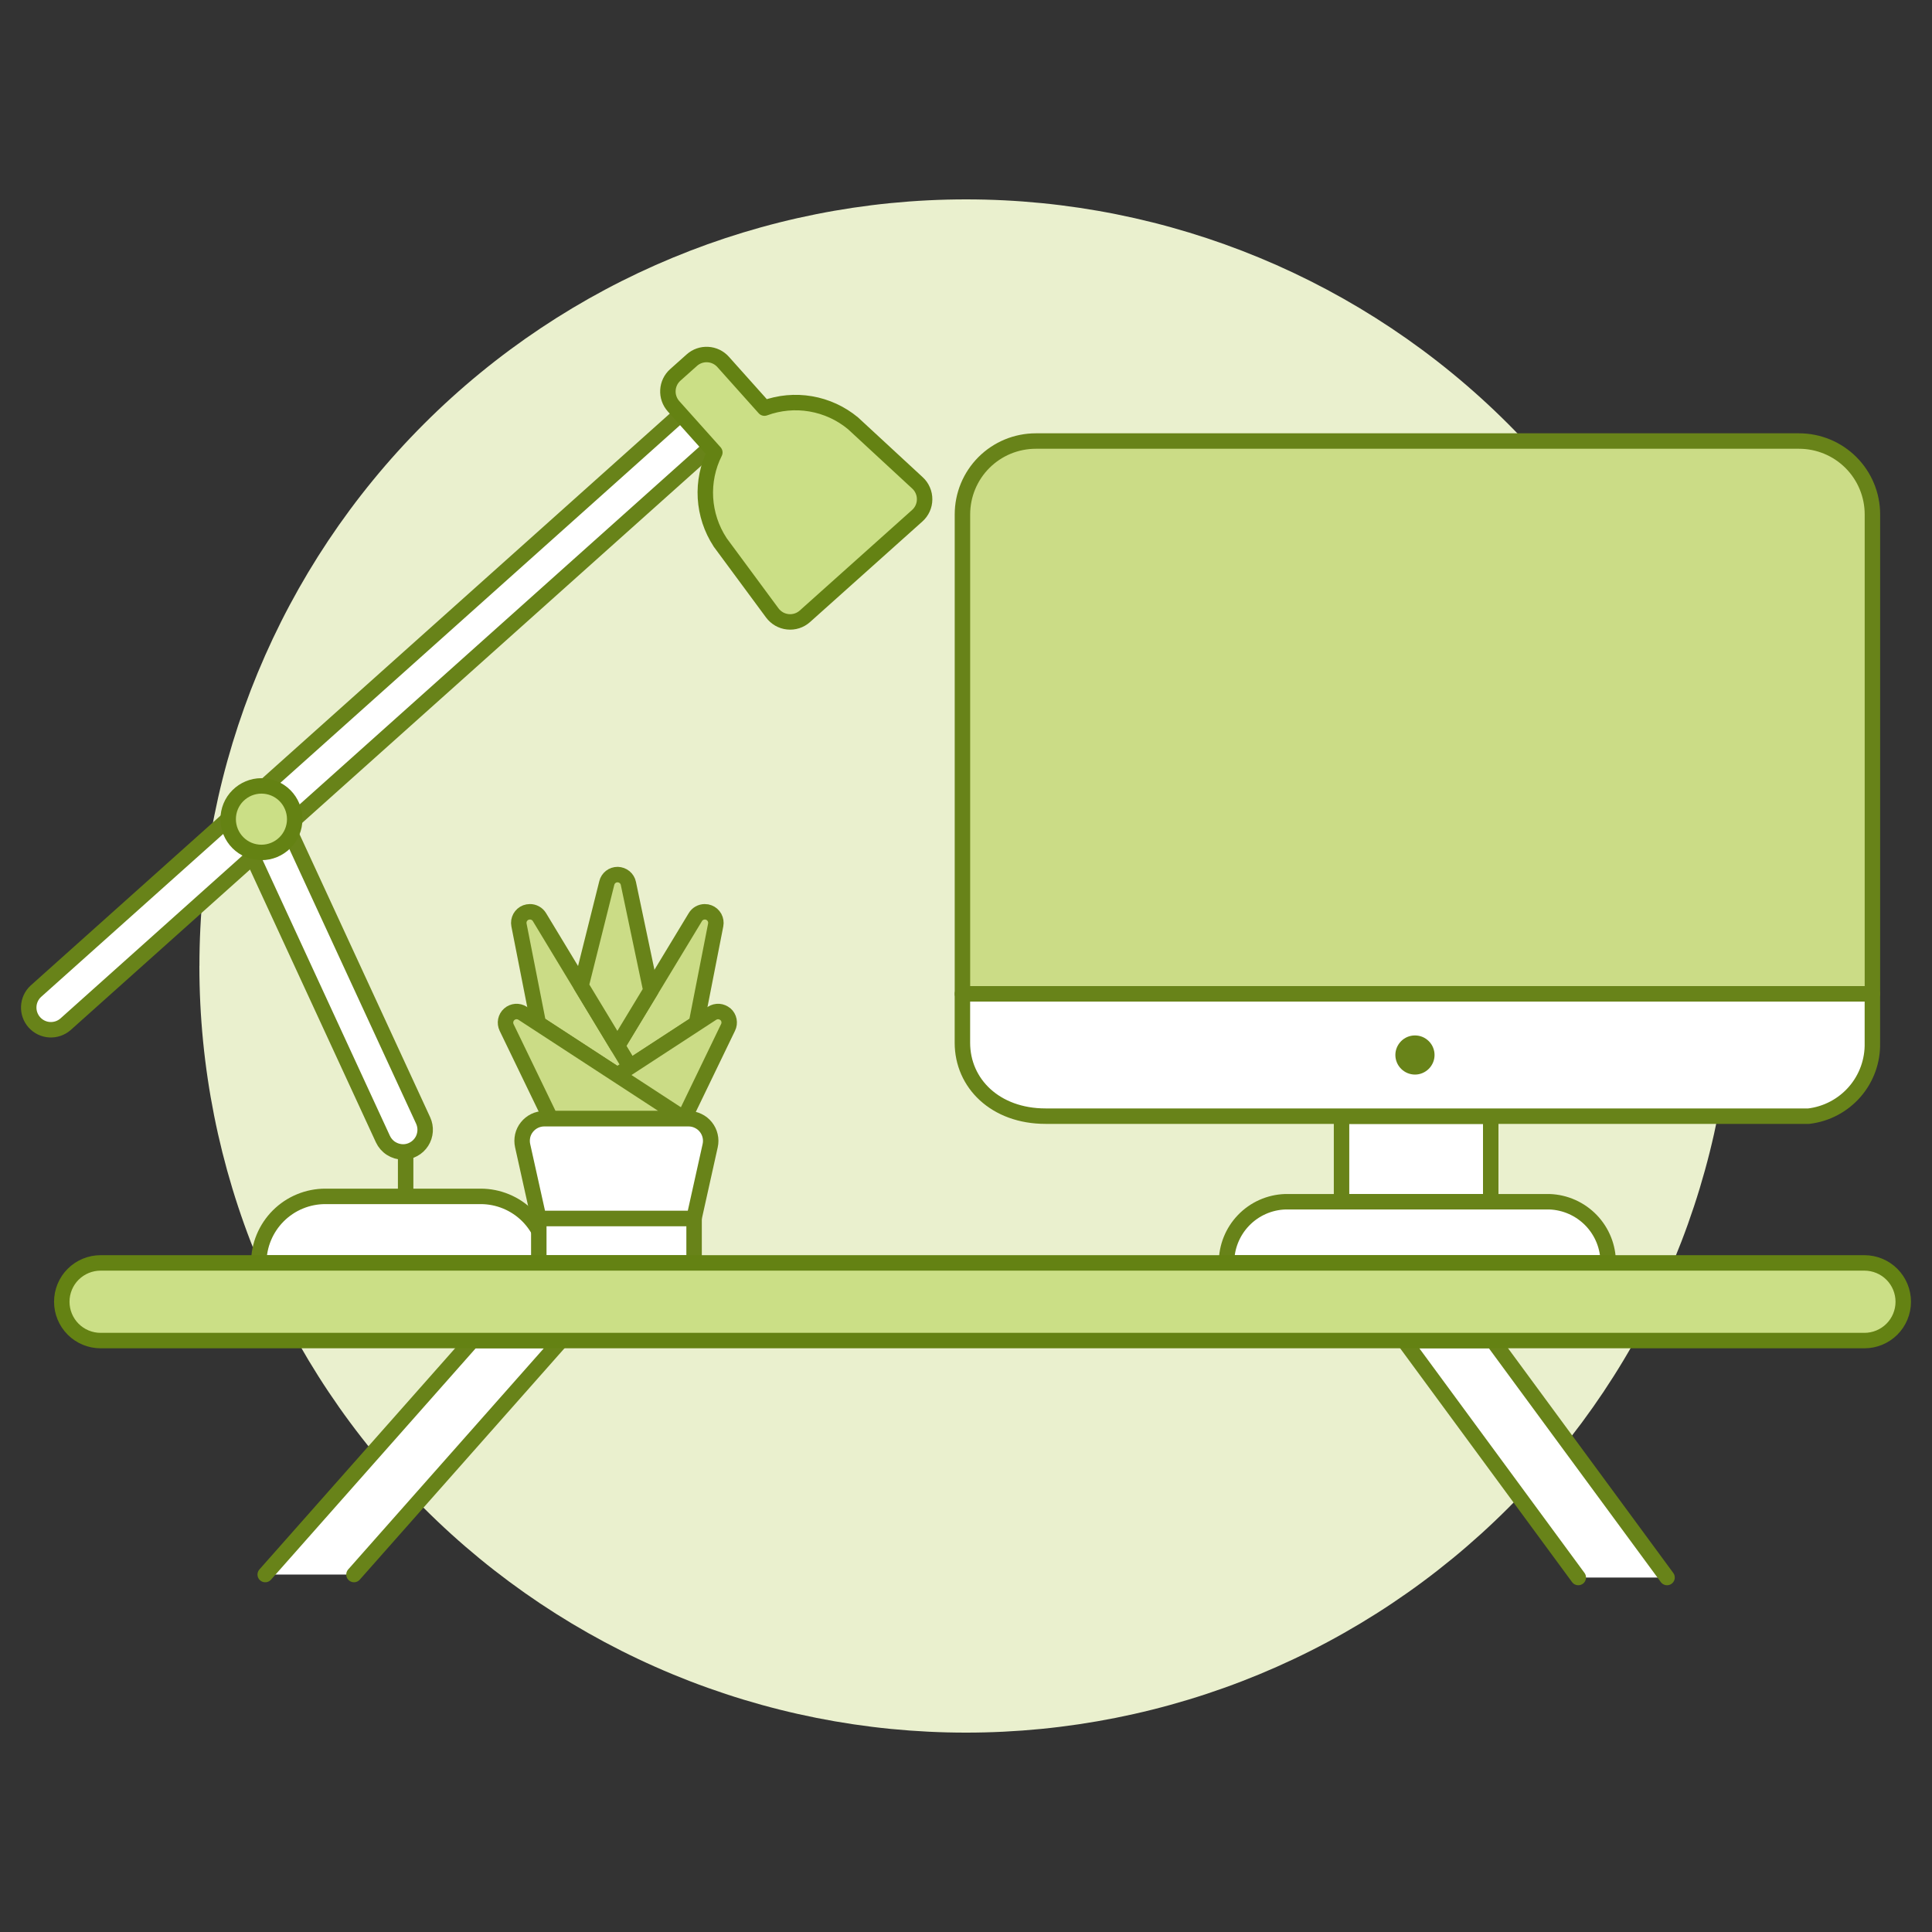 <?xml version="1.0" encoding="UTF-8"?>
<svg xmlns="http://www.w3.org/2000/svg" id="Ebene_1" data-name="Ebene 1" viewBox="0 0 500 500">
  <rect x="0" y="0" width="500" height="500" fill="#333333" stroke="none"/>
  <g id="icon_workspace-imac-1" data-name="icon=workspace-imac-1">
    <path id="Vector" d="M51.6,250c0,26.05,5.13,51.85,15.1,75.92,9.97,24.07,24.58,45.94,43.01,64.37,18.42,18.42,40.3,33.04,64.37,43.01,24.07,9.97,49.87,15.1,75.92,15.1s51.85-5.13,75.93-15.1c24.07-9.97,45.94-24.58,64.37-43.01,18.42-18.42,33.04-40.29,43.01-64.37,9.97-24.07,15.1-49.87,15.1-75.92,0-52.62-20.9-103.08-58.11-140.29-37.21-37.21-87.67-58.11-140.29-58.11s-103.08,20.9-140.29,58.11c-37.21,37.21-58.11,87.67-58.11,140.29Z" fill="#eaf0ce" stroke-width="0"></path>
    <path id="Vector_2" data-name="Vector 2" d="M408.46,408.26h22.97l-45.09-61.32h-22.97l45.09,61.32Z" fill="#fff" stroke-width="0"></path>
    <path id="Vector_3" data-name="Vector 3" d="M431.43,408.26l-45.09-61.32h-22.97l45.09,61.32" fill="none" stroke="#688319" stroke-linecap="round" stroke-linejoin="round" stroke-width="4"></path>
    <path id="Vector_4" data-name="Vector 4" d="M91.61,407.49h-22.97l53.57-60.55h22.97l-53.57,60.55Z" fill="#fff" stroke-width="0"></path>
    <path id="Vector_5" data-name="Vector 5" d="M68.64,407.49l53.57-60.55h22.97l-53.57,60.55" fill="none" stroke="#688319" stroke-linecap="round" stroke-linejoin="round" stroke-width="4"></path>
    <path id="Vector_6" data-name="Vector 6" d="M347.19,288.86h38.61v22.16h-38.61v-22.16Z" fill="#fff" stroke-width="0"></path>
    <path id="Vector_7" data-name="Vector 7" d="M347.19,288.86h38.61v22.16h-38.61v-22.16Z" fill="none" stroke="#688319" stroke-linecap="round" stroke-linejoin="round" stroke-width="4"></path>
    <path id="Vector_8" data-name="Vector 8" d="M416.19,326.84h-98.77c-.02-4.1,1.55-8.04,4.39-11,2.84-2.96,6.71-4.69,10.81-4.83h68.38c4.09.14,7.97,1.88,10.81,4.83,2.84,2.96,4.41,6.9,4.39,10.99Z" fill="#fff" stroke="#688319" stroke-linecap="round" stroke-linejoin="round" stroke-width="4"></path>
    <path id="Vector_9" data-name="Vector 9" d="M484.58,133.13c0-5.04-2-9.87-5.56-13.43-3.56-3.56-8.39-5.56-13.43-5.56h-197.52c-5.04,0-9.87,2-13.43,5.56-3.56,3.56-5.56,8.39-5.56,13.43v124.07h235.5v-124.07Z" fill="#cbdc86" stroke-width="0"></path>
    <path id="Vector_10" data-name="Vector 10" d="M484.58,133.13c0-5.04-2-9.87-5.56-13.43-3.56-3.56-8.39-5.56-13.43-5.56h-197.52c-5.04,0-9.87,2-13.43,5.56-3.56,3.56-5.56,8.39-5.56,13.43v124.07h235.5v-124.07Z" fill="none" stroke="#688319" stroke-linecap="round" stroke-linejoin="round" stroke-width="4"></path>
    <path id="Vector_11" data-name="Vector 11" d="M468.1,288.86c4.62-.55,8.86-2.8,11.91-6.31,3.05-3.51,4.67-8.03,4.56-12.68v-12.66h-235.5v12.66c0,10.49,8.5,18.99,21.52,18.99h197.51Z" fill="#fff" stroke="#688319" stroke-linecap="round" stroke-linejoin="round" stroke-width="4"></path>
    <path id="Vector_12" data-name="Vector 12" d="M361.12,273.03c0,.66.13,1.32.39,1.94.25.61.63,1.17,1.1,1.64.47.47,1.03.84,1.64,1.1.61.25,1.27.39,1.94.39s1.32-.13,1.94-.39c.61-.26,1.17-.63,1.64-1.1.47-.47.84-1.03,1.1-1.64.26-.61.39-1.27.39-1.94s-.13-1.32-.39-1.94c-.25-.61-.63-1.17-1.1-1.64s-1.03-.84-1.64-1.1c-.61-.25-1.27-.38-1.94-.38s-1.32.13-1.94.38c-.61.26-1.17.63-1.64,1.1-.47.47-.84,1.03-1.1,1.64-.26.62-.39,1.27-.39,1.94Z" fill="#688319" stroke-width="0"></path>
    <path id="Vector_13" data-name="Vector 13" d="M66.97,326.84h74.64c0-4.57-1.82-8.95-5.04-12.18-3.23-3.23-7.61-5.04-12.18-5.04h-40.18c-2.26,0-4.51.44-6.6,1.31-2.09.86-3.99,2.13-5.59,3.73-1.6,1.6-2.87,3.5-3.74,5.59s-1.31,4.33-1.31,6.6Z" fill="#fff" stroke-width="0"></path>
    <path id="Vector_14" data-name="Vector 14" d="M66.97,326.84h74.64c0-4.57-1.82-8.95-5.04-12.18-3.23-3.23-7.61-5.04-12.18-5.04h-40.18c-2.26,0-4.51.44-6.6,1.31-2.09.86-3.99,2.13-5.59,3.73-1.6,1.6-2.87,3.5-3.74,5.59s-1.31,4.33-1.31,6.6Z" fill="none" stroke="#688319" stroke-linecap="round" stroke-linejoin="round" stroke-width="4"></path>
    <path id="Vector_15" data-name="Vector 15" d="M104.98,298.13v11.48" fill="none" stroke="#688319" stroke-linecap="round" stroke-linejoin="round" stroke-width="4"></path>
    <path id="Vector_16" data-name="Vector 16" d="M104.3,298.13c.96,0,1.91-.24,2.75-.71.85-.46,1.56-1.13,2.08-1.94.52-.81.82-1.74.89-2.7.07-.96-.11-1.92-.51-2.8l-34.45-74.64c-.68-1.31-1.84-2.3-3.24-2.78-1.4-.48-2.92-.4-4.26.22-1.34.62-2.39,1.73-2.93,3.1-.54,1.37-.54,2.9.01,4.26l34.45,74.64c.46.99,1.19,1.84,2.12,2.43.92.59,2,.91,3.09.91Z" fill="#fff" stroke-width="0"></path>
    <path id="Vector_17" data-name="Vector 17" d="M104.3,298.13c.96,0,1.91-.24,2.75-.71.85-.46,1.56-1.13,2.08-1.94.52-.81.82-1.74.89-2.7.07-.96-.11-1.92-.51-2.8l-34.45-74.64c-.68-1.31-1.84-2.3-3.24-2.78-1.4-.48-2.92-.4-4.26.22-1.34.62-2.39,1.73-2.93,3.1-.54,1.37-.54,2.9.01,4.26l34.45,74.64c.46.99,1.19,1.84,2.12,2.43.92.59,2,.91,3.09.91Z" fill="none" stroke="#688319" stroke-linecap="round" stroke-linejoin="round" stroke-width="4"></path>
    <path id="Vector_18" data-name="Vector 18" d="M16.95,265.09L182.67,116.79c1.11-1.02,1.78-2.44,1.85-3.95.07-1.51-.45-2.99-1.46-4.11-1.01-1.13-2.42-1.81-3.92-1.9-1.51-.09-2.99.41-4.13,1.4L9.28,256.53c-1.11,1.02-1.77,2.44-1.84,3.95-.07,1.51.45,2.98,1.46,4.11,1.01,1.12,2.41,1.81,3.92,1.9,1.51.09,2.99-.41,4.13-1.4Z" fill="#fff" stroke="#688319" stroke-linecap="round" stroke-linejoin="round" stroke-width="4"></path>
    <path id="Vector_19" data-name="Vector 19" d="M186.34,140.29c-2.23-3.41-3.53-7.35-3.77-11.42-.24-4.07.6-8.13,2.43-11.78l-10.69-11.95c-1.01-1.14-1.54-2.63-1.45-4.15.08-1.52.77-2.95,1.9-3.96l4.28-3.82c1.14-1.02,2.63-1.54,4.15-1.45,1.52.08,2.95.77,3.96,1.91l10.69,11.95c3.83-1.41,7.96-1.79,11.98-1.1,4.02.69,7.79,2.42,10.93,5.02l16.7,15.44c.59.54,1.06,1.2,1.37,1.94.32.73.48,1.53.47,2.33,0,.8-.18,1.59-.51,2.32-.33.73-.81,1.38-1.41,1.91l-29.08,26.03c-.6.53-1.3.93-2.05,1.17-.76.24-1.56.33-2.35.24-.79-.08-1.56-.33-2.25-.72-.69-.4-1.29-.93-1.77-1.57l-13.53-18.32Z" fill="#cbdf86" stroke-width="0"></path>
    <path id="Vector_20" data-name="Vector 20" d="M186.34,140.29c-2.23-3.41-3.53-7.35-3.77-11.42-.24-4.07.6-8.13,2.43-11.78l-10.69-11.95c-1.01-1.14-1.54-2.63-1.45-4.15.08-1.52.77-2.95,1.9-3.96l4.28-3.82c1.14-1.02,2.63-1.54,4.15-1.45,1.52.08,2.95.77,3.96,1.91l10.69,11.95c3.83-1.41,7.96-1.79,11.98-1.1,4.02.69,7.79,2.42,10.93,5.02l16.7,15.44c.59.54,1.06,1.2,1.37,1.94.32.73.48,1.53.47,2.33,0,.8-.18,1.59-.51,2.32-.33.73-.81,1.38-1.41,1.91l-29.08,26.03c-.6.53-1.3.93-2.05,1.17-.76.24-1.56.33-2.35.24-.79-.08-1.56-.33-2.25-.72-.69-.4-1.29-.93-1.77-1.57l-13.53-18.32Z" fill="none" stroke="#648213" stroke-linecap="round" stroke-linejoin="round" stroke-width="4"></path>
    <path id="Vector_21" data-name="Vector 21" d="M59.05,212c0,2.28.91,4.47,2.52,6.09s3.8,2.52,6.09,2.52,4.47-.91,6.09-2.52,2.52-3.81,2.52-6.09-.91-4.47-2.52-6.09-3.8-2.52-6.09-2.52-4.47.91-6.09,2.52-2.52,3.8-2.52,6.09Z" fill="#cbdf86" stroke="#648213" stroke-linecap="round" stroke-linejoin="round" stroke-width="4"></path>
    <path id="Vector_22" data-name="Vector 22" d="M163.04,276.09l17.18-11.19,5-25.51c.13-.66.02-1.35-.3-1.94-.33-.59-.85-1.05-1.48-1.29-.33-.13-.68-.2-1.04-.19-.49,0-.98.13-1.41.37-.43.24-.79.59-1.04,1.02l-20.17,33.32,3.26,5.42Z" fill="#cbdc86" stroke="#688319" stroke-linecap="round" stroke-linejoin="round" stroke-width="4"></path>
    <path id="Vector_23" data-name="Vector 23" d="M139.33,264.9l27.97,18.23-27.69-45.78c-.26-.43-.62-.78-1.06-1.02s-.93-.37-1.42-.36c-.35,0-.71.07-1.04.19-.63.24-1.15.7-1.48,1.29-.32.59-.43,1.28-.3,1.94l5.02,25.51Z" fill="#cbdc86" stroke="#688319" stroke-linecap="round" stroke-linejoin="round" stroke-width="4"></path>
    <path id="Vector_24" data-name="Vector 24" d="M187.74,262.49c-.47-.41-1.07-.66-1.69-.71-.63-.04-1.25.12-1.78.46l-41.83,27.27h34.57l11.41-23.62c.28-.56.36-1.2.24-1.82-.12-.62-.44-1.18-.91-1.59Z" fill="#cbdc86" stroke="#688319" stroke-linecap="round" stroke-linejoin="round" stroke-width="4"></path>
    <path id="Vector_25" data-name="Vector 25" d="M159.77,270.67l8.68-14.34-5.83-27.71c-.13-.64-.48-1.21-.98-1.62-.5-.41-1.13-.64-1.78-.66h-.03c-.64,0-1.27.21-1.77.6s-.87.95-1.02,1.57l-6.66,26.61,9.4,15.54Z" fill="#cbdc86" stroke="#688319" stroke-linecap="round" stroke-linejoin="round" stroke-width="4"></path>
    <path id="Vector_26" data-name="Vector 26" d="M177.1,289.52l-41.84-27.28c-.53-.34-1.15-.5-1.77-.46-.62.05-1.22.29-1.69.71-.47.41-.79.97-.92,1.59-.12.61-.04,1.25.23,1.82l11.41,23.61h34.58Z" fill="#cbdc86" stroke="#688319" stroke-linecap="round" stroke-linejoin="round" stroke-width="4"></path>
    <path id="Vector_27" data-name="Vector 27" d="M179.63,315.36h-40.18l-4.19-18.85c-.19-.84-.18-1.71,0-2.54.19-.84.57-1.62,1.11-2.29.54-.67,1.21-1.21,1.99-1.59.77-.37,1.62-.57,2.48-.57h37.36c.86,0,1.71.19,2.48.57.78.37,1.46.91,1.99,1.58.54.67.92,1.45,1.11,2.29.2.84.2,1.71.01,2.55l-4.19,18.85Z" fill="#fff" stroke-width="0"></path>
    <path id="Vector_28" data-name="Vector 28" d="M179.63,315.36h-40.18l-4.19-18.85c-.19-.84-.18-1.71,0-2.54.19-.84.57-1.62,1.11-2.29.54-.67,1.21-1.21,1.99-1.59.77-.37,1.62-.57,2.48-.57h37.36c.86,0,1.71.19,2.48.57.78.37,1.46.91,1.99,1.58.54.67.92,1.45,1.11,2.29.2.84.2,1.71.01,2.55l-4.19,18.85Z" fill="none" stroke="#688319" stroke-linecap="round" stroke-linejoin="round" stroke-width="4"></path>
    <path id="Vector_29" data-name="Vector 29" d="M139.44,315.36h40.19v11.48h-40.19v-11.48Z" fill="#fff" stroke="#688319" stroke-linecap="round" stroke-linejoin="round" stroke-width="4"></path>
    <path id="Vector_30" data-name="Vector 30" d="M15.99,336.89c0,2.67,1.06,5.22,2.94,7.11,1.88,1.88,4.44,2.94,7.11,2.94h456.47c2.67,0,5.22-1.06,7.11-2.94,1.88-1.88,2.94-4.44,2.94-7.11s-1.06-5.22-2.94-7.11c-1.89-1.88-4.44-2.94-7.11-2.94H26.04c-2.67,0-5.22,1.06-7.11,2.94-1.88,1.88-2.94,4.44-2.94,7.11Z" fill="#cbdf86" stroke="#648213" stroke-linecap="round" stroke-linejoin="round" stroke-width="4"></path>
  </g>
</svg>
